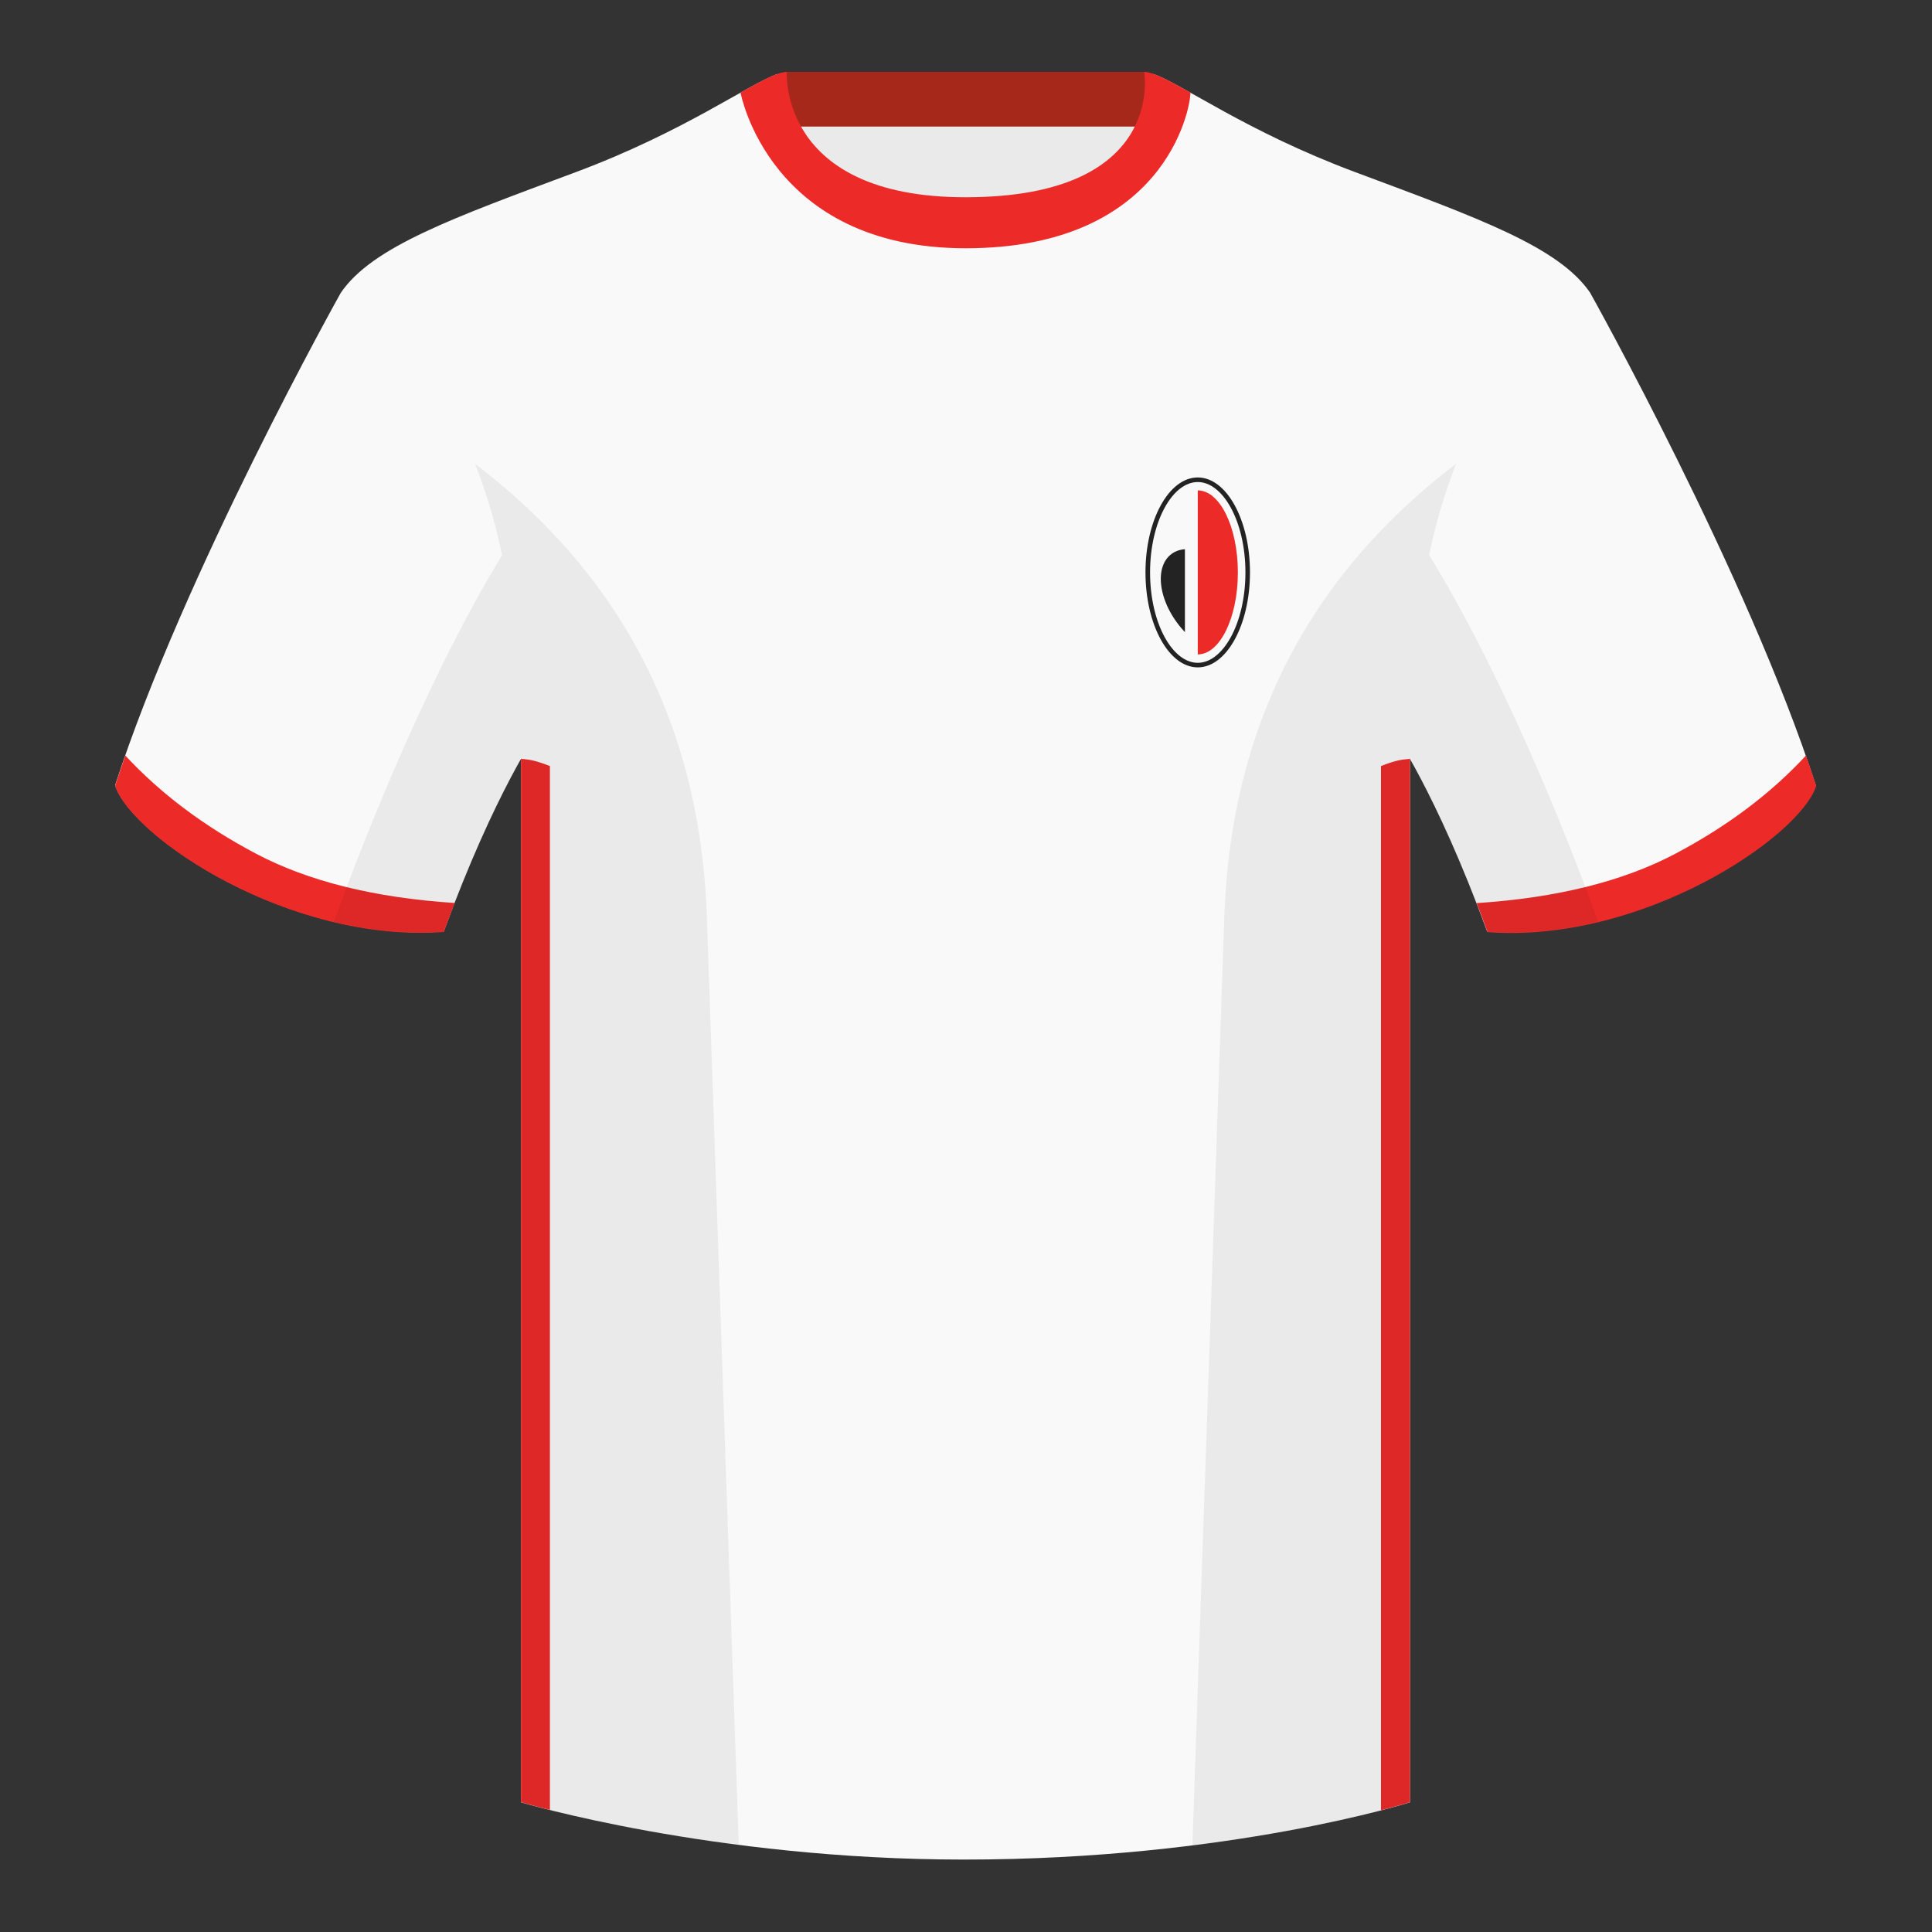 <svg xmlns="http://www.w3.org/2000/svg" width="501" height="501" fill="none"><rect width="100%" height="100%" fill="#333333" stroke="none"/><path fill="#EAEAEA" fill-rule="evenodd" d="M203.86 109.82h93.64v-87.3h-93.64v87.3Z" clip-rule="evenodd"/><path fill="#A6281B" fill-rule="evenodd" d="M203.72 32.82h93.46v-14.2h-93.46v14.2Z" clip-rule="evenodd"/><path fill="#F9F9F9" fill-rule="evenodd" d="M88.4 75.88s-40.76 72.8-58.55 127.77c4.45 13.38 45.21 40.86 85.23 37.89 13.35-36.4 24.46-52 24.46-52s2.97-95.09-51.14-113.66Zm323.93 0s40.76 72.8 58.54 127.77c-4.44 13.38-45.2 40.86-85.23 37.89-13.34-36.4-24.46-52-24.46-52s-2.96-95.09 51.15-113.66Z" clip-rule="evenodd"/><path fill="#F9F9F9" fill-rule="evenodd" d="M250.36 58.33c-50.08 0-47.8-39.47-48.74-39.14-7.51 2.62-24.13 14.94-52.44 25.5-31.87 11.88-52.62 19.3-60.78 31.2 11.12 8.9 46.7 28.96 46.7 120.34v271.14s49.65 14.85 114.88 14.85c68.93 0 115.65-14.85 115.65-14.85V196.23c0-91.38 35.58-111.43 46.7-120.35-8.16-11.88-28.91-19.31-60.78-31.2-28.37-10.57-44.99-22.91-52.48-25.5-.93-.32 4.17 39.15-48.7 39.15Z" clip-rule="evenodd"/><path fill="#EC2B29" fill-rule="evenodd" d="M365.63 196.78v270.56s-2.61.83-7.52 2.1V198.65c1.66-.66 3.1-1.13 4.33-1.42.79-.2 1.85-.34 3.2-.45ZM142.6 469.34c-4.86-1.21-7.5-2-7.5-2V196.78c1.33.1 2.39.26 3.18.45 1.22.29 2.66.77 4.32 1.42v270.7Zm325.71-273.41c.94 2.66 1.83 5.3 2.67 7.9-4.45 13.37-45.21 40.85-85.23 37.88-.96-2.61-1.9-5.12-2.84-7.52 20.8-1.36 38-5.64 51.6-12.84 13.42-7.1 24.7-15.58 33.8-25.42Zm-435.81 0c9.1 9.82 20.36 18.29 33.78 25.39 13.6 7.2 30.82 11.48 51.64 12.84-.94 2.4-1.88 4.9-2.84 7.51-40.02 2.98-80.79-24.5-85.23-37.88.84-2.59 1.72-5.21 2.65-7.86ZM250.43 64.38c51.47 0 58.27-35.9 58.27-40.38-5.77-3.24-9.72-5.35-12-5.35 0 0 5.88 32.5-46.34 32.5-48.52 0-46.33-32.5-46.33-32.5-2.28 0-6.24 2.1-12 5.35 0 0 7.36 40.38 58.4 40.38Z" clip-rule="evenodd"/><path fill="#232323" fill-rule="evenodd" d="M319.14 165.28c2.34-4.25 3.82-10.2 3.82-16.84 0-6.64-1.48-12.6-3.82-16.84-2.37-4.3-5.44-6.6-8.54-6.6-3.12 0-6.19 2.3-8.55 6.6-2.34 4.25-3.82 10.2-3.82 16.84 0 6.64 1.48 12.59 3.82 16.84 2.36 4.29 5.44 6.6 8.55 6.6 3.1 0 6.17-2.31 8.54-6.6Zm-8.54 7.78c7.48 0 13.54-11.02 13.54-24.62 0-13.6-6.06-24.63-13.54-24.63-7.49 0-13.56 11.03-13.56 24.63s6.07 24.62 13.56 24.62Z" clip-rule="evenodd"/><path fill="#EC2B29" fill-rule="evenodd" d="M310.6 169.7c5.74 0 10.4-9.51 10.4-21.26 0-11.75-4.66-21.27-10.4-21.27v42.54Z" clip-rule="evenodd"/><path fill="#232323" fill-rule="evenodd" d="M307.27 142.42c-1.33.1-2.54.52-3.56 1.3-4.2 3.23-3.4 11.33 1.79 18.11a24.8 24.8 0 0 0 1.77 2.08v-21.49Z" clip-rule="evenodd"/><path fill="#000" fill-opacity=".06" fill-rule="evenodd" d="M414.43 238.95a93.8 93.8 0 0 1-28.8 2.59c-8.2-22.37-15.55-36.88-20-44.75v270.58s-21.1 6.7-55.87 11.1l-.55-.05 8.28-240.7c2.06-59.76 31.08-95.3 60.1-117.45a148.6 148.6 0 0 0-7 23.67c7.35 11.85 24.44 42.07 43.83 94.97l.01.04ZM191.57 478.42c-34.25-4.4-56.48-11.05-56.48-11.05V196.8c-4.46 7.86-11.81 22.38-20.01 44.74-9.63.72-19.3-.33-28.51-2.52l.02-.1c19.38-52.85 36.3-83.07 43.61-94.94a148.62 148.62 0 0 0-7-23.7c29 22.14 58.04 57.68 60.1 117.43l8.27 240.7v.01Z" clip-rule="evenodd"/></svg>